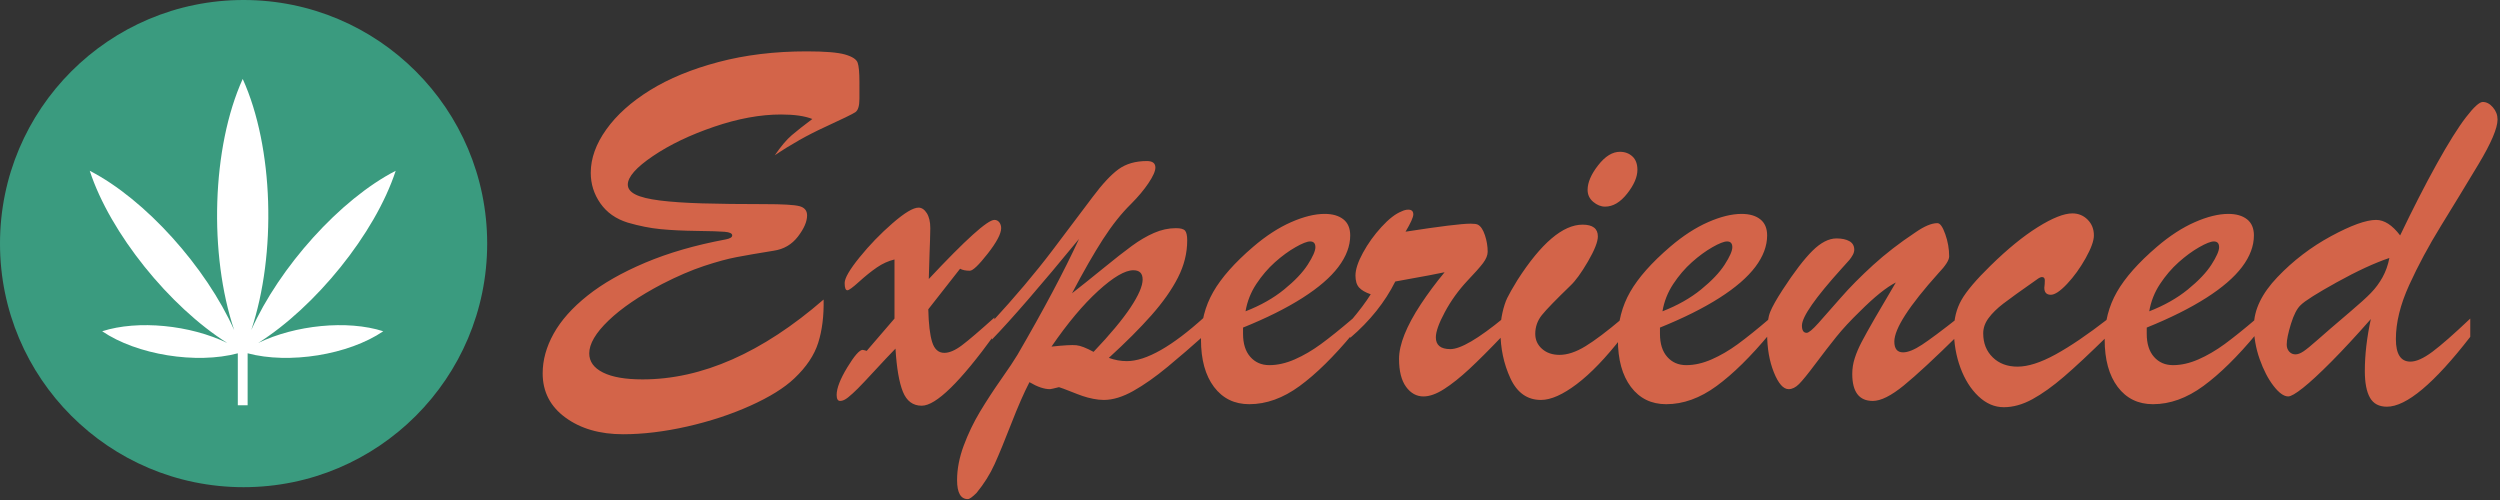 <svg xmlns="http://www.w3.org/2000/svg" width="195" height="39" viewBox="0 0 195 39">
    <rect x="0" y="0" width="195" height="39" fill="#333333" stroke="none"/>
    <g fill="none" fill-rule="evenodd">
        <g>
            <g>
                <path fill="#D36449" fill-rule="nonzero" d="M48.598 33.871c1.562 0 3.232-.202 5.01-.605 1.777-.404 3.417-.944 4.921-1.621 1.504-.678 2.647-1.387 3.428-2.13.938-.885 1.56-1.813 1.865-2.783.306-.97.446-2.093.42-3.369-4.791 4.154-9.499 6.23-14.12 6.23-1.342 0-2.37-.178-3.087-.536-.716-.358-1.074-.856-1.074-1.494 0-.743.501-1.596 1.504-2.56 1.002-.963 2.396-1.913 4.18-2.85 1.197-.613 2.288-1.081 3.271-1.407.983-.325 1.833-.557 2.549-.693.716-.137 1.68-.303 2.89-.498.782-.117 1.41-.485 1.885-1.104.475-.618.713-1.168.713-1.65 0-.378-.202-.619-.605-.723-.404-.104-1.309-.156-2.715-.156-1.927 0-3.548-.02-4.863-.059-1.316-.039-2.413-.114-3.291-.224-.88-.111-1.517-.267-1.915-.47-.397-.2-.595-.458-.595-.77 0-.6.654-1.342 1.963-2.227 1.308-.886 2.897-1.647 4.765-2.285 1.869-.638 3.61-.957 5.225-.957 1.042 0 1.855.117 2.441.351-.677.508-1.214.931-1.611 1.27-.397.338-.837.86-1.318 1.562 1.25-.846 2.555-1.582 3.916-2.207 1.36-.625 2.148-1.009 2.363-1.152.215-.143.322-.488.322-1.035V6.39c0-.73-.045-1.228-.137-1.495-.09-.266-.42-.481-.986-.644-.566-.163-1.566-.244-2.998-.244-2.487 0-4.775.277-6.865.83-2.09.553-3.87 1.286-5.342 2.197-1.471.912-2.61 1.934-3.418 3.067-.807 1.132-1.21 2.259-1.21 3.378 0 .873.25 1.667.751 2.383s1.214 1.218 2.139 1.504c.898.26 1.751.43 2.558.508.808.078 1.742.124 2.803.137 1.061.013 1.79.036 2.188.068.397.033.595.127.595.283 0 .144-.169.248-.508.313-2.37.442-4.462 1.048-6.279 1.816-1.816.768-3.317 1.625-4.502 2.569-1.185.944-2.064 1.93-2.636 2.959-.573 1.028-.86 2.063-.86 3.105 0 1.432.593 2.581 1.777 3.447 1.185.866 2.683 1.3 4.493 1.3zm23.3-2.226c1.107 0 2.995-1.843 5.665-5.528V24.77c-1.172 1.054-2.019 1.777-2.54 2.168-.52.39-.976.585-1.367.585-.455 0-.771-.28-.947-.84-.176-.56-.277-1.412-.303-2.558l2.48-3.164c.183.104.437.156.762.156.235 0 .7-.446 1.397-1.338.697-.892 1.045-1.552 1.045-1.982 0-.182-.049-.335-.147-.46-.097-.123-.224-.185-.38-.185-.534 0-2.24 1.537-5.118 4.61l.059-1.973c.013-.456.026-.82.039-1.094.013-.273.02-.573.02-.898 0-.495-.092-.886-.274-1.172-.182-.286-.397-.43-.644-.43-.417 0-1.094.407-2.032 1.221-.937.814-1.793 1.7-2.568 2.656-.775.957-1.162 1.625-1.162 2.002 0 .378.071.567.215.567.117 0 .42-.222.908-.664.488-.443.95-.814 1.387-1.114.436-.3.895-.508 1.377-.625v4.61l-2.168 2.52-.137-.04c-.091-.026-.15-.039-.176-.039-.247 0-.648.456-1.201 1.367-.553.912-.83 1.628-.83 2.149 0 .312.091.468.273.468.183 0 .388-.09.615-.273.228-.182.482-.413.762-.693.28-.28.726-.752 1.338-1.416.612-.664 1.146-1.23 1.602-1.7.09 1.51.283 2.63.576 3.36.293.729.784 1.094 1.474 1.094zm3.594 7.285c.13 0 .358-.163.684-.489.586-.716 1.054-1.464 1.406-2.246.352-.78.785-1.832 1.299-3.154.514-1.322.986-2.4 1.416-3.232.612.364 1.146.546 1.601.546.053 0 .287-.052.704-.156.208.065.507.176.898.332.39.157.71.277.957.362.247.084.518.156.81.214.294.059.57.088.83.088.704 0 1.472-.234 2.305-.703.834-.469 1.722-1.094 2.666-1.875.944-.781 1.911-1.614 2.9-2.5v-1.406c-2.538 2.305-4.563 3.457-6.073 3.457-.482 0-.951-.085-1.407-.254 1.315-1.198 2.422-2.305 3.32-3.32.899-1.016 1.59-1.996 2.07-2.94.483-.944.724-1.91.724-2.9 0-.378-.056-.632-.166-.762-.111-.13-.349-.195-.713-.195-.573 0-1.143.124-1.71.371-.566.247-1.139.583-1.718 1.006-.58.423-1.328 1.009-2.246 1.758-.918.748-1.729 1.396-2.432 1.943.899-1.706 1.703-3.109 2.412-4.209.71-1.1 1.436-2.015 2.178-2.744.56-.56 1.019-1.107 1.377-1.64.358-.535.537-.938.537-1.212 0-.338-.221-.508-.664-.508-.885 0-1.621.212-2.207.635-.586.423-1.263 1.15-2.031 2.178-.768 1.029-1.813 2.415-3.135 4.16-1.322 1.745-2.894 3.607-4.717 5.586v1.367c1.537-1.588 3.802-4.205 6.797-7.851-1.146 2.487-2.747 5.501-4.805 9.043-.247.416-.67 1.051-1.27 1.904-.598.853-1.148 1.696-1.65 2.53-.5.833-.924 1.715-1.27 2.646-.344.93-.517 1.826-.517 2.685 0 .99.28 1.485.84 1.485zm9.805-11.485c-.573-.312-1.022-.485-1.348-.517-.325-.033-.97.003-1.933.107 1.25-1.823 2.464-3.271 3.642-4.346 1.179-1.074 2.093-1.61 2.744-1.61.482 0 .723.24.723.722 0 .508-.316 1.237-.947 2.187-.632.95-1.592 2.103-2.881 3.457zm12.148 4.082c1.328 0 2.637-.472 3.926-1.416 1.29-.944 2.67-2.301 4.14-4.072v-1.191c-.976.833-1.803 1.497-2.48 1.992-.677.495-1.357.892-2.04 1.191-.684.3-1.345.45-1.983.45-.612 0-1.107-.215-1.485-.645-.377-.43-.566-1.029-.566-1.797v-.488c1.836-.742 3.382-1.514 4.639-2.315 1.256-.8 2.19-1.608 2.802-2.422.612-.813.918-1.63.918-2.45 0-.56-.179-.98-.537-1.26-.358-.28-.843-.42-1.455-.42-.768 0-1.64.214-2.617.644-.977.43-1.96 1.068-2.95 1.914-1.445 1.237-2.486 2.412-3.124 3.526-.638 1.113-.957 2.353-.957 3.72 0 1.563.338 2.793 1.015 3.692.677.898 1.595 1.347 2.754 1.347zm-.293-7.246c.13-.768.41-1.478.84-2.129.43-.65.915-1.217 1.455-1.699s1.074-.872 1.602-1.172c.527-.3.908-.449 1.142-.449.274 0 .41.15.41.45 0 .286-.198.738-.595 1.357-.397.618-1.013 1.266-1.846 1.943-.833.677-1.836 1.244-3.008 1.7zm13.887 6.64c.469 0 1.003-.191 1.602-.575.599-.384 1.25-.902 1.953-1.553.703-.651 1.595-1.543 2.676-2.676V24.81c-1.967 1.614-3.347 2.421-4.141 2.421-.755 0-1.133-.306-1.133-.918 0-.442.234-1.1.703-1.972.469-.873 1.048-1.68 1.739-2.422.585-.612.999-1.078 1.24-1.397.24-.319.361-.615.361-.888 0-.43-.072-.86-.215-1.29-.143-.429-.325-.702-.547-.82-.104-.052-.293-.078-.566-.078-.703 0-2.396.209-5.078.625.403-.677.605-1.126.605-1.347 0-.248-.13-.371-.39-.371-.17 0-.345.045-.528.136-.468.183-.99.586-1.562 1.211-.573.625-1.055 1.296-1.445 2.012-.391.716-.586 1.309-.586 1.777 0 .417.094.73.283.938.189.208.491.384.908.527-.365.586-.898 1.296-1.602 2.129v1.27c1.537-1.316 2.709-2.78 3.516-4.395.273-.052.664-.124 1.172-.215.508-.091.99-.179 1.445-.263.456-.085.866-.166 1.23-.245-.69.834-1.311 1.67-1.865 2.51-.553.84-.973 1.618-1.26 2.334-.286.716-.429 1.354-.429 1.914 0 .95.182 1.677.547 2.178.364.501.82.752 1.367.752zm14.16-14.804c.612 0 1.185-.338 1.719-1.015.534-.678.8-1.296.8-1.856 0-.456-.13-.804-.39-1.045-.26-.24-.586-.361-.976-.361-.586 0-1.153.351-1.7 1.055-.547.703-.82 1.34-.82 1.914 0 .377.147.69.44.937.292.247.602.371.927.371zm-5 15.078c.768 0 1.7-.413 2.793-1.24 1.094-.827 2.272-2.054 3.535-3.682v-1.425c-1.172.99-2.125 1.709-2.861 2.158-.736.45-1.41.674-2.021.674-.56 0-1.016-.157-1.368-.47-.351-.312-.527-.702-.527-1.17 0-.548.173-1.036.518-1.466.345-.43 1.084-1.191 2.216-2.285.404-.378.863-1.01 1.377-1.894.515-.886.772-1.537.772-1.954 0-.612-.397-.918-1.192-.918-1.536 0-3.229 1.44-5.078 4.317-.39.638-.657 1.107-.8 1.406-.144.3-.267.68-.372 1.143-.104.462-.156.947-.156 1.455 0 1.328.26 2.552.781 3.672s1.316 1.68 2.383 1.68zm9.766.332c1.328 0 2.637-.472 3.926-1.416 1.289-.944 2.669-2.301 4.14-4.072v-1.191c-.976.833-1.803 1.497-2.48 1.992-.677.495-1.358.892-2.041 1.191-.684.3-1.345.45-1.983.45-.612 0-1.106-.215-1.484-.645-.378-.43-.566-1.029-.566-1.797v-.488c1.835-.742 3.382-1.514 4.638-2.315 1.257-.8 2.191-1.608 2.803-2.422.612-.813.918-1.63.918-2.45 0-.56-.18-.98-.537-1.26-.358-.28-.843-.42-1.455-.42-.768 0-1.64.214-2.617.644-.977.43-1.96 1.068-2.95 1.914-1.445 1.237-2.487 2.412-3.125 3.526-.638 1.113-.957 2.353-.957 3.72 0 1.563.339 2.793 1.016 3.692.677.898 1.595 1.347 2.754 1.347zm-.293-7.246c.13-.768.41-1.478.84-2.129.43-.65.914-1.217 1.455-1.699.54-.482 1.074-.872 1.601-1.172.528-.3.909-.449 1.143-.449.273 0 .41.15.41.45 0 .286-.198.738-.596 1.357-.397.618-1.012 1.266-1.845 1.943-.834.677-1.836 1.244-3.008 1.7zm16.406 6.992c.625 0 1.432-.403 2.422-1.21.99-.808 2.409-2.123 4.258-3.946V24.77c-1.29 1.015-2.237 1.722-2.842 2.119-.605.397-1.097.595-1.475.595-.455 0-.683-.28-.683-.84 0-1.002 1.146-2.78 3.437-5.331.56-.586.84-1.023.84-1.31 0-.585-.1-1.164-.303-1.737-.201-.573-.406-.86-.615-.86-.456 0-1.028.241-1.719.723-1.237.82-2.34 1.673-3.31 2.558-.97.886-1.81 1.736-2.52 2.55-.71.813-1.289 1.47-1.738 1.972-.45.501-.752.752-.908.752-.248 0-.371-.189-.371-.566 0-.678 1.028-2.155 3.086-4.434.312-.339.517-.566.615-.684.098-.117.185-.247.264-.39.078-.144.117-.28.117-.41 0-.3-.127-.521-.381-.665-.254-.143-.59-.214-1.006-.214-.599 0-1.224.322-1.875.966-.65.645-1.426 1.657-2.324 3.038-.482.742-.804 1.315-.967 1.718-.163.404-.244.964-.244 1.68 0 1.159.176 2.174.527 3.047.352.872.736 1.308 1.153 1.308.273 0 .543-.133.81-.4s.69-.788 1.27-1.562c.58-.775 1.123-1.478 1.63-2.11.508-.631 1.127-1.299 1.856-2.002 1.12-1.12 2.05-1.868 2.793-2.246-.612 1.029-1.152 1.95-1.621 2.764-.469.814-.817 1.439-1.045 1.875-.228.436-.407.856-.537 1.26-.13.403-.195.813-.195 1.23 0 1.406.533 2.11 1.601 2.11zm10.215.489c.73 0 1.475-.209 2.236-.625.762-.417 1.582-1.003 2.461-1.758.88-.755 2.015-1.817 3.408-3.184v-1.308c-1.562 1.21-2.92 2.132-4.072 2.763-1.152.632-2.138.948-2.959.948-.794 0-1.439-.241-1.933-.723-.495-.482-.743-1.107-.743-1.875 0-.417.14-.814.42-1.191.28-.378.661-.752 1.143-1.123.482-.372 1.374-1.013 2.676-1.924.156-.117.29-.166.4-.147.11.02.166.108.166.264 0 .091-.003.182-.01.273-.006.091-.016.19-.029.293 0 .365.17.547.508.547.312 0 .736-.283 1.27-.85.533-.566 1.015-1.233 1.445-2.001.43-.769.644-1.361.644-1.778 0-.495-.163-.905-.488-1.23-.326-.326-.723-.488-1.191-.488-.652 0-1.547.354-2.686 1.064-1.14.71-2.373 1.715-3.701 3.018-1.12 1.093-1.875 1.985-2.266 2.675-.39.69-.586 1.478-.586 2.364 0 1.028.17 2.002.508 2.92.339.918.807 1.66 1.406 2.226.6.567 1.257.85 1.973.85zm11.64-.235c1.329 0 2.637-.472 3.926-1.416 1.29-.944 2.67-2.301 4.141-4.072v-1.191c-.977.833-1.803 1.497-2.48 1.992-.678.495-1.358.892-2.041 1.191-.684.3-1.345.45-1.983.45-.612 0-1.107-.215-1.484-.645-.378-.43-.567-1.029-.567-1.797v-.488c1.836-.742 3.382-1.514 4.639-2.315 1.256-.8 2.19-1.608 2.803-2.422.612-.813.918-1.63.918-2.45 0-.56-.18-.98-.537-1.26-.358-.28-.844-.42-1.456-.42-.768 0-1.64.214-2.617.644-.976.43-1.96 1.068-2.949 1.914-1.445 1.237-2.487 2.412-3.125 3.526-.638 1.113-.957 2.353-.957 3.72 0 1.563.339 2.793 1.016 3.692.677.898 1.595 1.347 2.754 1.347zm-.292-7.246c.13-.768.41-1.478.84-2.129.43-.65.914-1.217 1.455-1.699.54-.482 1.074-.872 1.601-1.172.527-.3.908-.449 1.143-.449.273 0 .41.15.41.45 0 .286-.199.738-.596 1.357-.397.618-1.012 1.266-1.846 1.943-.833.677-1.835 1.244-3.007 1.7zm18.535 7.442c1.523 0 3.691-1.817 6.504-5.45v-1.425c-1.276 1.21-2.26 2.073-2.95 2.588-.69.514-1.263.771-1.718.771-.755 0-1.133-.586-1.133-1.758 0-1.289.345-2.692 1.035-4.209.69-1.517 1.517-3.056 2.48-4.619.964-1.562 1.94-3.167 2.93-4.814.99-1.647 1.485-2.81 1.485-3.487 0-.351-.12-.667-.362-.947-.24-.28-.504-.42-.79-.42-.261 0-.697.397-1.31 1.192-.611.794-1.37 2.005-2.275 3.632-.905 1.628-1.858 3.49-2.861 5.586-.612-.807-1.237-1.21-1.875-1.21-.781 0-1.953.423-3.516 1.269-1.562.846-2.955 1.91-4.18 3.193-1.223 1.283-1.835 2.556-1.835 3.819 0 .872.15 1.731.449 2.578.3.846.66 1.543 1.084 2.09.423.546.804.82 1.142.82.209 0 .596-.225 1.163-.674.566-.45 1.302-1.13 2.207-2.041.905-.911 1.93-2.018 3.076-3.32-.313 1.445-.469 2.793-.469 4.043 0 .924.133 1.62.4 2.09.267.468.707.703 1.319.703zm-7.13-4.082c-.194 0-.357-.072-.487-.215-.13-.143-.196-.326-.196-.547 0-.365.111-.905.332-1.621.222-.716.476-1.205.762-1.465.326-.326 1.27-.921 2.832-1.787 1.563-.866 2.923-1.494 4.082-1.885-.104.547-.28 1.045-.527 1.494-.248.45-.547.856-.899 1.22-.351.366-.908.87-1.67 1.515-.761.644-1.253 1.064-1.474 1.26-.156.13-.492.423-1.006.878-.514.456-.889.762-1.123.918-.234.157-.443.235-.625.235z" transform="translate(-471 -4746) translate(471 4746)"/>
                <g transform="translate(-471 -4746) translate(471 4746)">
                    <circle cx="19" cy="19" r="19" fill="#3A9B7F"/>
                    <g>
                        <g fill="#FFF" fill-rule="nonzero">
                            <path d="M12.598 19.59c1.978-5.933 1.751-14.26-.666-19.59-2.421 5.339-2.645 13.698-.666 19.59C9.078 14.69 4.34 9.391 0 7.165c1.596 4.878 6.23 10.599 10.724 13.43-2.874-1.394-6.95-1.817-9.755-.914 2.713 1.845 7.354 2.581 10.58 1.72v4.053h.766V21.4c3.225.862 7.866.127 10.58-1.719-2.805-.903-6.882-.48-9.755.914 4.432-2.793 9.107-8.489 10.724-13.43-4.34 2.226-9.078 7.523-11.266 12.423z" transform="translate(7 5) translate(0 1.157)"/>
                        </g>
                    </g>
                </g>
            </g>
        </g>
    </g>
</svg>
